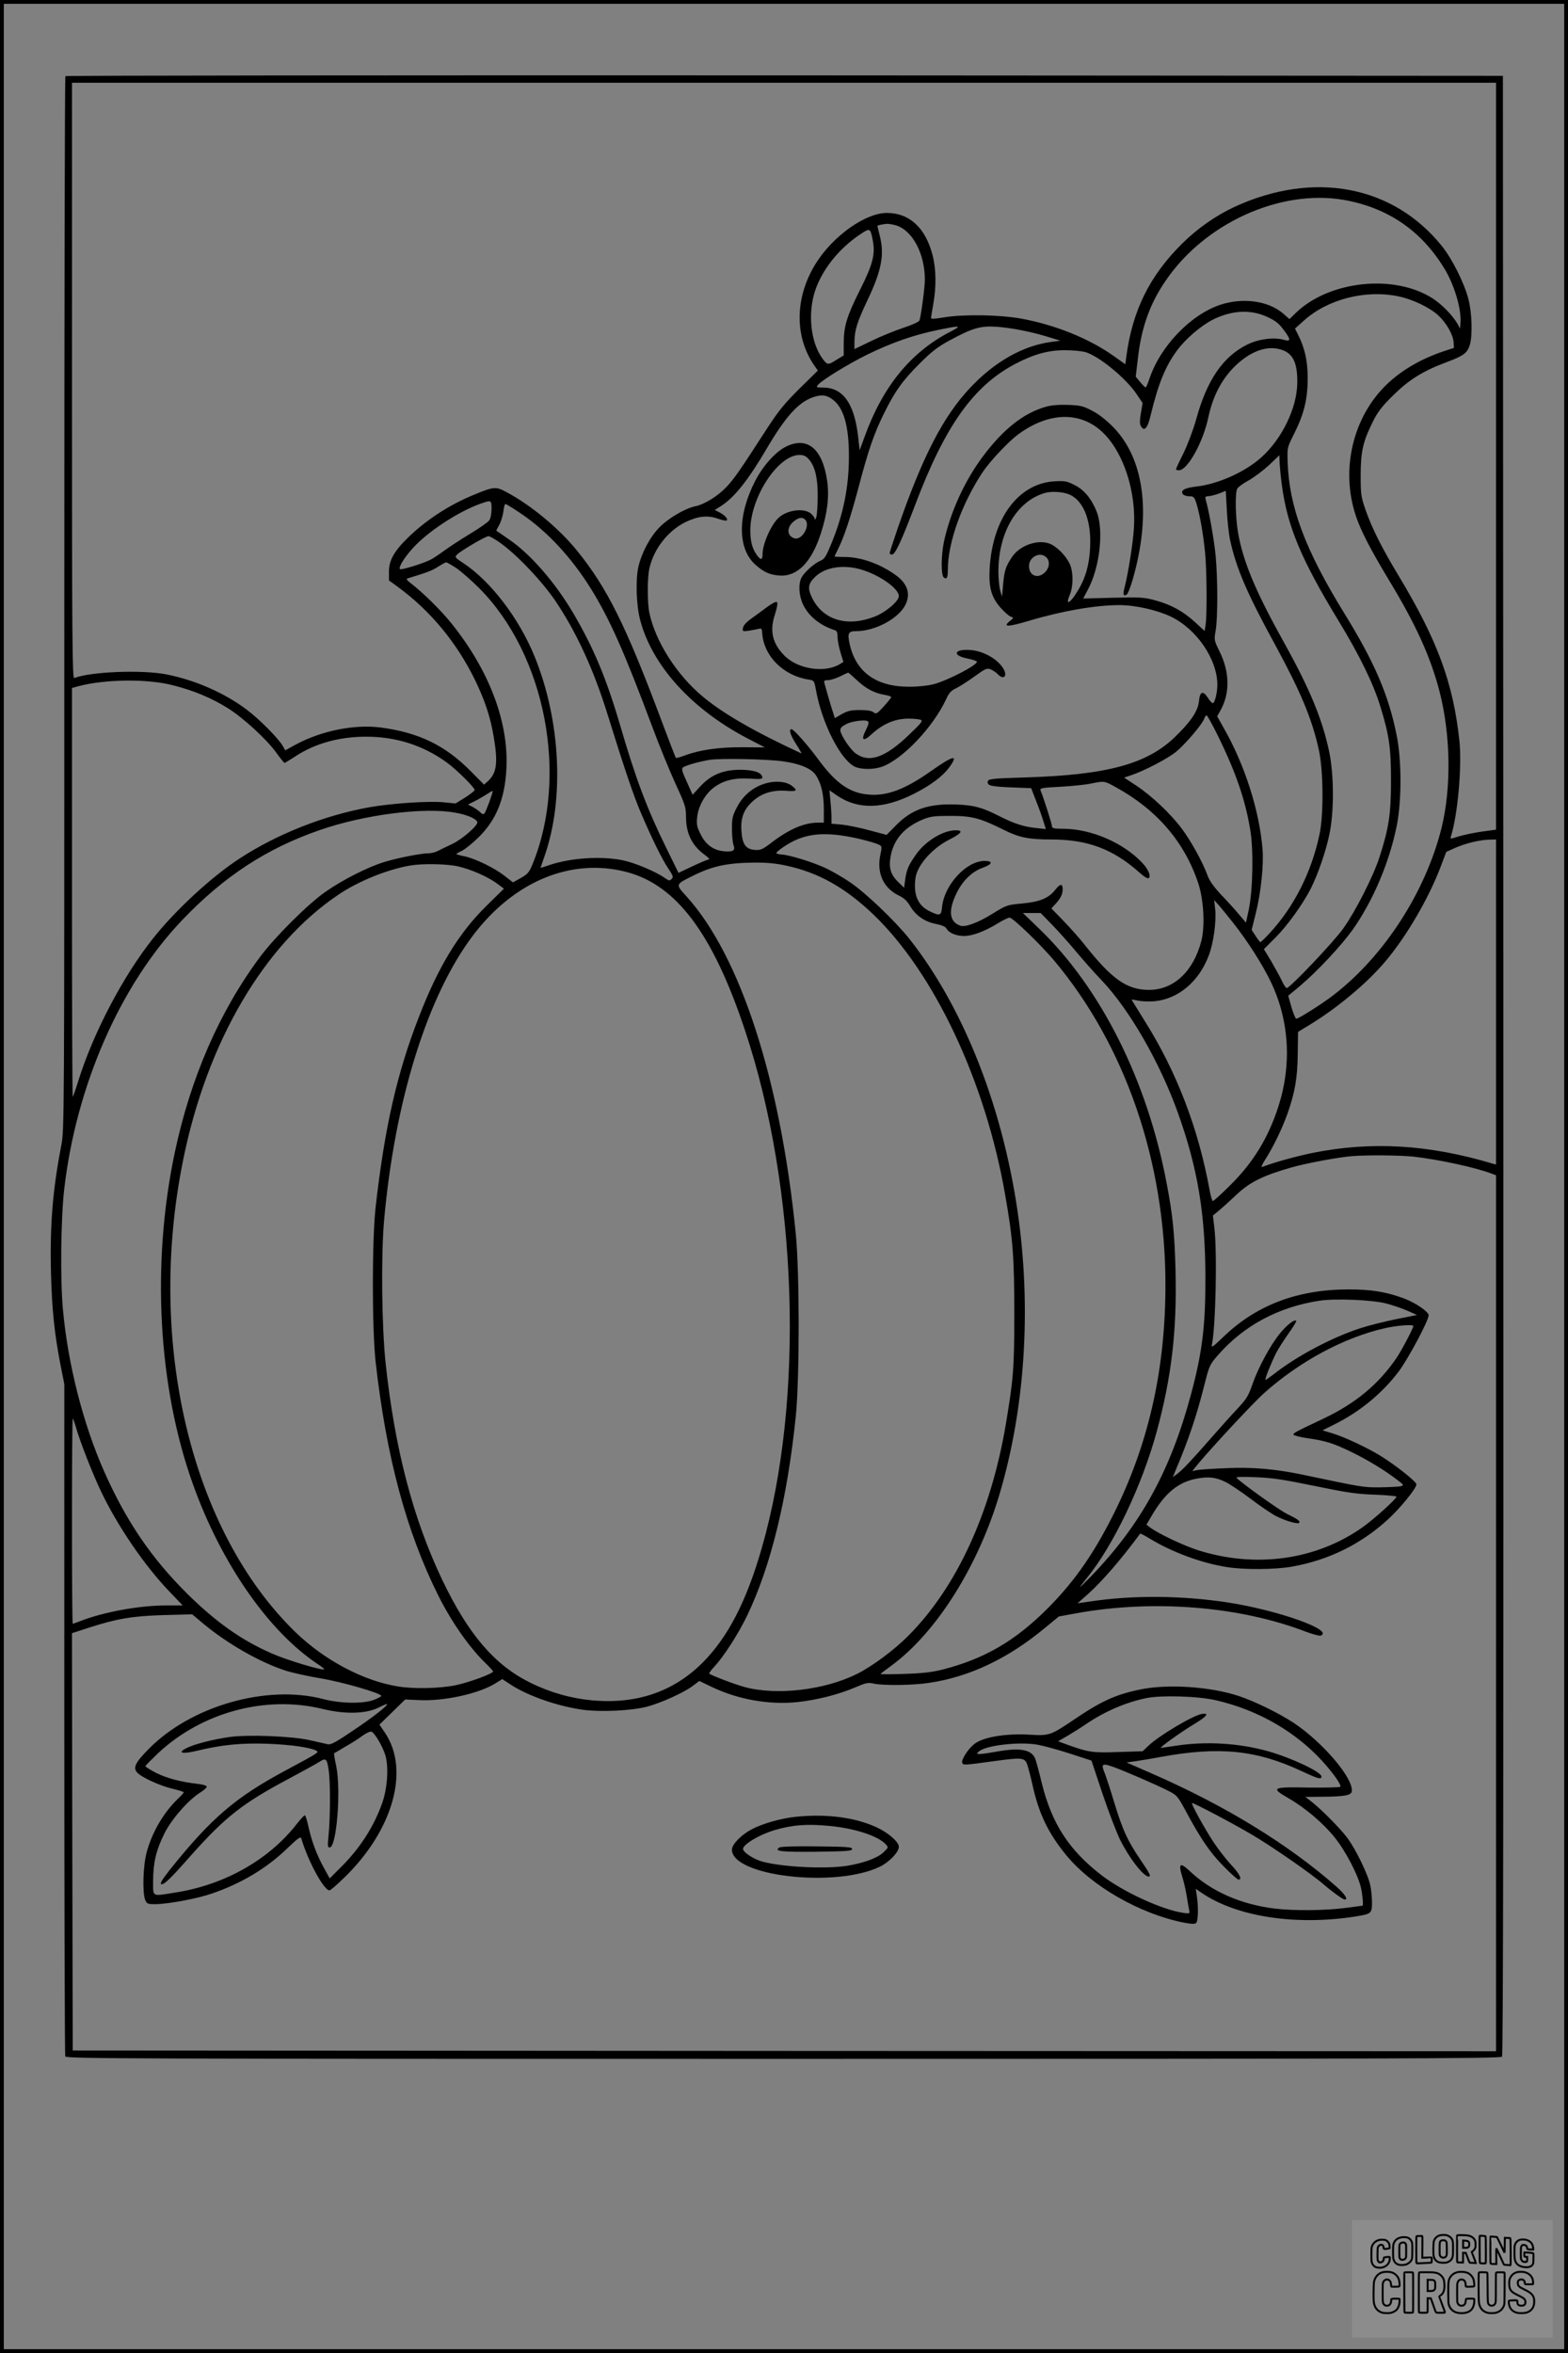 <?xml version="1.0" encoding="UTF-8"?>
<svg xmlns="http://www.w3.org/2000/svg" version="1.0" width="1024pt" height="1536pt" viewBox="0 0 1024 1536" preserveAspectRatio="xMidYMid meet">
  <rect x="0" y="0" width="1024" height="1536" fill="#808080" stroke="none"/>
  <g transform="translate(0.00 0.00) scale(1)">
    <g transform="translate(0,1536) scale(0.1,-0.1)" fill="#000000" stroke="none">
      <path d="M427 14863 c-4 -3 -7 -1552 -7 -3442 0 -3404 0 -3437 -20 -3540 -56 -288 -75 -522 -67 -831 6 -240 23 -398 62 -599 l25 -126 0 -2187 c0 -1202 3 -2193 6 -2202 6 -15 428 -16 4689 -16 3925 0 4684 2 4694 14 8 10 10 1705 9 6472 l-3 6459 -4691 3 c-2580 1 -4694 -1 -4697 -5z m9343 -2481 l0 -2438 -89 -12 c-50 -7 -117 -21 -151 -31 -61 -19 -61 -19 -54 1 44 141 72 453 55 620 -40 378 -143 658 -398 1081 -110 182 -174 311 -215 428 -30 87 -32 103 -32 224 0 153 14 220 76 345 33 68 58 102 132 175 105 105 198 163 351 220 113 42 137 60 154 114 18 61 14 208 -9 297 -26 103 -105 262 -173 347 -319 397 -838 495 -1356 256 -122 -57 -239 -139 -339 -237 -215 -213 -327 -439 -367 -744 l-6 -46 -73 52 c-162 116 -388 207 -612 247 -143 25 -375 28 -501 7 -57 -10 -83 -11 -83 -4 0 6 7 47 15 91 20 114 19 227 -5 320 -46 178 -151 275 -299 275 -141 -1 -352 -151 -464 -331 -138 -222 -140 -481 -5 -671 l19 -27 -120 -118 c-96 -95 -136 -144 -207 -253 -187 -289 -217 -332 -269 -388 -56 -60 -143 -114 -205 -127 -66 -14 -172 -76 -230 -134 -63 -62 -119 -167 -141 -261 -19 -83 -14 -250 11 -345 77 -298 337 -586 705 -777 l110 -57 -145 1 c-156 1 -278 -17 -377 -53 -30 -12 -57 -19 -59 -16 -3 2 -47 117 -98 253 -229 611 -351 856 -545 1096 -119 148 -303 300 -464 386 -69 37 -82 36 -215 -19 -160 -66 -312 -165 -431 -282 -88 -86 -121 -146 -121 -219 l0 -57 58 -42 c214 -157 387 -366 507 -614 62 -129 97 -234 119 -364 29 -170 20 -236 -37 -290 l-26 -23 -88 89 c-167 168 -338 251 -587 284 -171 22 -385 -21 -552 -110 l-71 -39 -18 31 c-29 49 -153 174 -232 233 -145 110 -337 194 -523 231 -160 32 -495 19 -605 -23 -13 -5 -15 217 -15 1940 l0 1946 4650 0 4650 0 0 -2438z m-994 1673 c285 -50 505 -199 656 -447 65 -105 112 -264 106 -352 l-3 -41 -16 30 c-30 53 -102 128 -163 167 -250 161 -675 116 -893 -94 l-42 -41 -42 37 c-97 82 -260 105 -408 57 -197 -65 -397 -275 -466 -488 -10 -29 -20 -53 -24 -52 -3 0 -19 16 -35 35 l-29 35 13 110 c22 205 77 362 180 513 255 378 749 603 1166 531z m-2925 -166 c108 -33 188 -183 189 -354 0 -47 -24 -232 -35 -266 -3 -10 -43 -28 -103 -48 -54 -18 -149 -56 -210 -86 l-112 -54 0 47 c1 76 17 129 85 272 93 195 112 299 80 423 -8 32 -15 60 -15 62 0 4 35 12 64 14 10 0 36 -4 57 -10z m-151 -100 c17 -89 0 -156 -85 -324 -85 -170 -105 -235 -105 -347 l0 -78 -41 -25 c-63 -40 -65 -40 -99 6 -77 107 -96 295 -46 444 48 139 155 273 296 367 62 41 64 40 80 -43z m3435 -364 c91 -19 203 -73 258 -124 52 -48 97 -126 100 -176 l2 -36 -73 -24 c-143 -49 -266 -120 -361 -210 -226 -213 -309 -562 -205 -867 33 -97 95 -216 213 -412 177 -292 272 -500 332 -730 73 -283 78 -628 13 -891 -104 -417 -375 -837 -706 -1091 -72 -56 -227 -154 -242 -154 -6 0 -20 34 -32 75 l-21 75 77 64 c113 96 266 259 343 366 133 188 241 441 289 682 32 162 32 424 -1 588 -52 261 -144 476 -341 795 -257 417 -362 697 -371 992 -3 91 -3 91 44 185 63 126 87 223 87 359 0 112 -19 198 -63 284 l-20 40 57 51 c155 141 404 205 621 159z m-865 -131 c63 -29 82 -44 121 -98 40 -55 38 -67 -8 -54 -64 18 -165 5 -237 -31 -159 -78 -265 -233 -335 -491 -18 -64 -54 -160 -81 -216 -28 -55 -50 -104 -50 -107 0 -4 8 -7 19 -7 56 0 158 183 192 345 32 150 96 267 197 356 92 80 187 112 271 89 83 -22 115 -84 113 -220 -2 -163 -99 -363 -233 -484 -107 -97 -284 -176 -426 -192 -66 -8 -93 -19 -93 -38 0 -16 22 -26 55 -26 20 0 27 -8 40 -52 22 -74 43 -196 55 -317 11 -115 13 -393 4 -464 l-7 -46 -63 58 c-78 71 -154 113 -259 142 -73 20 -96 21 -276 17 l-195 -5 32 61 c77 145 103 386 56 506 -35 87 -83 144 -147 175 -49 25 -64 27 -130 23 -235 -15 -403 -241 -422 -569 -7 -124 11 -189 74 -259 24 -27 53 -52 65 -56 20 -6 19 -7 -8 -29 -49 -40 -10 -38 131 4 211 63 431 101 585 101 105 0 245 -32 336 -75 169 -81 304 -279 304 -445 0 -53 -17 -120 -30 -120 -6 0 -20 16 -32 35 -32 49 -52 42 -58 -22 -7 -66 -54 -135 -160 -237 -183 -175 -445 -245 -975 -261 -224 -7 -245 -9 -245 -30 0 -24 21 -29 154 -35 l130 -5 33 -85 c19 -47 40 -107 48 -134 l15 -48 -66 7 c-78 8 -143 29 -239 78 -111 56 -161 70 -273 75 -186 8 -295 -29 -400 -135 l-62 -63 -113 30 c-61 17 -142 33 -179 37 l-68 6 0 41 c0 23 -3 72 -7 109 l-6 68 52 -36 c136 -91 300 -87 497 12 108 54 192 116 234 175 62 85 27 78 -115 -22 -172 -122 -290 -167 -411 -157 -125 10 -215 73 -331 231 -70 95 -160 196 -174 196 -20 0 -7 -40 31 -99 23 -35 37 -61 33 -59 -312 145 -512 261 -645 372 -169 141 -307 358 -347 544 -14 66 -14 232 0 292 29 128 121 245 236 302 81 39 145 46 212 22 28 -10 54 -15 57 -11 10 9 -14 36 -49 53 l-29 15 44 28 c86 56 176 169 300 381 119 201 201 292 295 326 55 19 86 17 124 -9 78 -52 114 -176 113 -382 -1 -199 -37 -375 -116 -567 -34 -82 -44 -98 -71 -109 -40 -17 -104 -74 -123 -110 -21 -42 -17 -116 10 -174 36 -77 111 -138 209 -169 12 -4 17 -16 17 -45 0 -21 9 -67 19 -100 l19 -62 -21 -13 c-99 -62 -277 -35 -365 55 -78 79 -97 161 -61 269 14 43 19 74 13 79 -5 6 -31 -7 -65 -32 -31 -23 -78 -58 -105 -77 -31 -22 -50 -44 -52 -59 -4 -23 -2 -24 40 -18 23 4 52 9 63 12 18 5 21 1 23 -30 10 -147 137 -275 301 -301 38 -6 38 -6 50 -70 40 -221 164 -461 258 -501 43 -17 120 -17 173 2 133 47 334 258 419 441 18 40 32 56 65 71 22 11 77 46 120 77 73 53 81 56 107 46 15 -7 35 -20 45 -31 35 -38 64 -17 40 30 -34 65 -131 122 -221 128 -106 7 -119 -36 -16 -56 34 -7 61 -16 61 -21 0 -23 -189 -121 -281 -146 -38 -10 -102 -17 -159 -17 -216 -1 -350 94 -391 278 -16 72 -9 85 43 85 125 0 279 84 322 174 34 72 12 137 -66 193 -103 73 -223 116 -330 117 -38 0 -68 2 -68 3 0 2 11 25 24 51 38 75 81 205 135 409 62 234 98 340 161 468 73 149 123 219 234 330 80 80 120 111 196 152 151 82 204 97 308 90 98 -7 230 -33 342 -68 l75 -23 -60 -8 c-185 -25 -369 -129 -529 -299 -178 -189 -313 -453 -475 -922 -28 -82 -51 -153 -51 -158 0 -5 7 -9 15 -9 21 0 61 86 150 320 197 522 383 783 660 927 120 62 213 87 320 87 50 0 109 -6 132 -12 90 -26 268 -172 338 -278 l37 -55 -11 -65 c-8 -46 -9 -70 -1 -84 22 -41 44 -18 65 71 49 203 95 317 171 420 55 76 157 163 236 203 121 60 241 67 348 20z m-2063 -99 c-259 -133 -443 -359 -561 -687 l-32 -87 -11 98 c-26 210 -99 311 -228 311 -43 0 -46 2 -34 17 27 32 196 136 324 199 158 77 301 127 455 159 155 32 166 31 87 -10z m2164 -1000 c36 -270 125 -484 369 -885 140 -230 228 -411 274 -560 59 -192 70 -271 70 -490 0 -213 -14 -306 -75 -495 -40 -124 -155 -351 -236 -465 -63 -89 -349 -390 -370 -390 -5 0 -20 21 -32 48 -12 26 -44 83 -69 127 l-48 79 76 76 c77 77 179 219 230 319 47 94 98 241 121 351 32 148 31 390 0 540 -45 215 -127 413 -298 720 -183 329 -265 524 -298 714 -17 100 -20 258 -5 286 5 10 39 35 76 55 36 20 96 66 133 100 l66 63 2 -56 c2 -32 8 -93 14 -137z m-337 -364 c40 -182 110 -345 296 -685 165 -304 237 -476 282 -677 31 -138 33 -426 5 -557 -53 -248 -167 -472 -324 -642 -30 -33 -58 -60 -62 -60 -3 0 -17 18 -31 40 l-26 40 27 108 c33 131 53 318 44 420 -21 252 -116 550 -254 791 l-42 75 25 45 c59 110 56 247 -10 379 -35 72 -36 75 -25 136 14 79 14 336 0 486 -9 100 -44 298 -65 368 -5 18 -2 22 17 23 13 0 44 8 69 17 l45 18 7 -126 c3 -69 13 -158 22 -199z m-1048 300 c84 -38 134 -152 134 -305 0 -114 -20 -206 -59 -282 -53 -104 -113 -159 -75 -68 25 58 24 159 -3 209 -24 46 -65 90 -108 116 -73 46 -207 8 -264 -74 -43 -64 -52 -91 -60 -182 l-7 -80 -12 40 c-6 22 -12 77 -12 122 0 255 118 458 300 514 46 14 124 9 166 -10z m-3776 -94 c0 -31 -6 -61 -15 -74 -9 -12 -64 -51 -124 -87 -60 -36 -136 -86 -169 -110 -33 -24 -73 -51 -89 -59 -45 -24 -194 -70 -201 -62 -13 13 41 95 106 160 102 102 284 218 417 266 74 26 75 26 75 -34z m190 -28 c170 -114 330 -285 459 -492 122 -197 215 -405 401 -902 45 -121 113 -287 151 -370 63 -137 69 -155 69 -216 0 -110 39 -189 123 -250 22 -16 34 -29 27 -29 -7 0 -55 -20 -106 -44 l-93 -44 -79 161 c-126 256 -200 452 -302 802 -90 307 -175 509 -305 730 -120 204 -282 390 -423 485 -42 30 -78 54 -80 55 -2 2 7 18 18 38 11 19 23 58 27 86 3 28 9 51 14 51 4 0 49 -27 99 -61z m-130 -195 c110 -79 277 -256 362 -384 134 -201 244 -440 333 -725 110 -354 175 -547 220 -650 73 -171 139 -305 179 -364 32 -48 35 -56 22 -69 -12 -13 -18 -12 -45 7 -57 41 -196 99 -273 115 -142 29 -341 16 -480 -31 -32 -11 -58 -19 -58 -18 0 1 12 35 26 76 131 373 105 887 -65 1304 -102 250 -286 490 -465 609 -56 37 -58 39 -40 57 27 26 186 119 204 119 9 0 45 -21 80 -46z m3562 -91 c26 -23 23 -69 -7 -98 -46 -47 -105 -24 -105 40 0 59 71 96 112 58z m-3854 -70 c31 -21 100 -81 152 -133 432 -434 585 -1225 347 -1803 -20 -50 -31 -63 -75 -88 l-52 -29 -53 41 c-65 52 -192 114 -263 129 -30 6 -54 13 -54 15 0 2 17 12 38 22 20 10 69 49 108 88 115 113 171 251 181 445 16 306 -111 642 -359 951 -69 86 -190 205 -272 267 -19 15 -24 23 -15 26 125 38 161 51 199 76 25 16 49 29 53 29 5 1 34 -16 65 -36z m2653 -13 c117 -36 239 -123 239 -171 0 -33 -83 -104 -155 -133 -178 -71 -336 -26 -409 116 -34 68 -30 97 19 144 68 64 188 81 306 44z m-34 -721 c57 -54 114 -84 181 -95 23 -4 42 -10 42 -15 0 -4 -22 -31 -49 -61 -44 -48 -50 -51 -66 -38 -12 10 -41 15 -89 15 -58 0 -79 -5 -118 -26 l-46 -27 -26 82 c-13 44 -27 91 -30 104 -3 12 -9 31 -12 42 -4 17 -1 20 23 20 15 0 51 11 78 24 28 14 52 25 54 25 2 1 28 -22 58 -50z m-4465 -33 c134 -34 250 -83 353 -147 102 -63 258 -206 322 -296 25 -35 48 -63 51 -63 4 0 34 19 67 40 128 86 289 131 466 131 195 0 370 -56 522 -165 63 -44 187 -167 187 -183 0 -5 -28 -27 -62 -49 l-63 -39 -80 8 c-98 9 -338 -7 -485 -33 -293 -53 -600 -174 -845 -334 -184 -120 -417 -335 -565 -521 -198 -249 -393 -622 -490 -935 -17 -55 -33 -100 -35 -100 -3 0 -5 601 -5 1335 l0 1334 40 11 c175 47 455 50 622 6z m6826 -338 c113 -231 175 -411 207 -606 22 -130 17 -394 -10 -521 l-18 -84 -46 54 c-25 30 -77 88 -117 129 -48 52 -76 91 -88 125 -30 84 -110 229 -170 308 -72 96 -196 213 -296 279 l-79 52 42 14 c86 28 244 110 298 155 60 49 173 182 184 217 3 11 10 20 15 20 4 0 40 -64 78 -142z m-1945 113 c16 -6 4 -21 -77 -98 -157 -151 -262 -186 -351 -119 -19 15 -50 54 -70 87 -39 67 -37 77 15 104 34 17 121 29 137 17 9 -6 6 -20 -12 -57 -35 -68 -18 -80 38 -27 75 68 152 101 242 101 33 0 68 -4 78 -8z m-898 -271 c111 -16 184 -47 212 -89 36 -53 53 -126 53 -223 l0 -88 -37 0 c-90 0 -188 -42 -300 -127 -64 -49 -76 -54 -114 -51 -58 4 -82 37 -87 124 -6 84 15 140 72 192 58 53 129 76 218 70 73 -6 81 1 37 34 -36 27 -107 33 -170 14 -80 -23 -147 -79 -186 -155 -29 -55 -33 -72 -33 -141 0 -43 5 -91 10 -106 14 -36 -1 -46 -62 -41 -68 6 -120 43 -153 112 -24 47 -27 64 -22 111 7 70 51 149 106 191 62 48 137 67 239 60 73 -4 83 -3 80 11 -6 31 -58 47 -148 47 -111 -1 -189 -34 -259 -111 l-48 -52 -38 85 c-32 70 -36 86 -24 94 21 14 108 38 174 49 74 11 372 5 480 -10z m2174 -170 c266 -146 447 -357 536 -625 36 -107 45 -279 21 -375 -51 -200 -180 -322 -343 -322 -144 1 -241 69 -420 295 -31 40 -93 109 -137 155 l-80 82 26 28 c33 35 48 65 48 96 0 40 -16 39 -49 -3 -44 -55 -100 -78 -217 -89 -97 -9 -101 -10 -193 -67 -93 -58 -177 -89 -209 -78 -72 25 -81 96 -27 209 41 85 103 146 177 171 60 22 64 43 8 43 -120 0 -264 -157 -278 -302 -5 -56 -14 -59 -80 -27 -66 32 -97 86 -97 168 1 49 7 77 24 110 39 75 118 149 204 192 78 40 90 59 38 59 -81 0 -195 -69 -256 -154 -52 -73 -65 -103 -74 -171 l-7 -50 -41 40 c-49 49 -61 95 -45 174 23 108 92 184 212 233 47 19 73 22 180 22 137 0 192 -15 343 -90 101 -51 163 -64 312 -64 237 0 403 -62 574 -214 36 -32 57 -44 64 -37 14 14 -5 58 -43 98 -124 132 -333 222 -517 223 -61 0 -73 3 -73 16 0 14 -53 182 -75 235 -5 14 11 17 127 23 73 4 162 13 198 20 93 19 90 20 169 -24z m-4093 -94 c-34 -90 -35 -91 -60 -68 -11 11 -34 26 -50 35 l-30 15 50 25 c27 14 62 35 79 46 16 11 31 19 32 17 2 -2 -8 -34 -21 -70z m-223 -71 c76 -13 137 -39 144 -61 7 -21 -101 -115 -167 -145 -36 -17 -78 -37 -93 -45 -16 -8 -41 -14 -57 -14 -48 0 -202 -30 -287 -56 -108 -32 -277 -118 -388 -196 -114 -79 -328 -293 -424 -421 -267 -357 -457 -794 -560 -1282 -153 -727 -109 -1528 119 -2164 185 -518 497 -965 818 -1176 23 -15 41 -30 39 -32 -10 -10 -247 61 -341 103 -199 87 -363 203 -552 389 -235 233 -400 475 -544 800 -137 309 -236 697 -269 1055 -18 194 -14 591 8 785 78 678 366 1335 771 1759 272 285 552 468 897 587 289 101 681 151 886 114z m2593 -161 c80 -16 163 -40 182 -52 10 -7 11 -19 3 -53 -29 -125 16 -227 123 -277 31 -15 51 -35 70 -67 36 -61 94 -102 167 -116 40 -8 63 -18 70 -30 15 -29 63 -49 116 -49 55 1 132 29 220 83 33 20 67 37 76 37 21 0 202 -175 291 -280 466 -556 726 -1313 727 -2115 0 -538 -103 -1010 -317 -1455 -137 -282 -268 -474 -449 -656 -213 -214 -411 -330 -683 -401 -76 -19 -131 -26 -257 -30 -88 -3 -158 -3 -155 0 3 3 34 27 70 53 298 218 574 659 713 1139 158 543 200 1165 121 1765 -94 715 -355 1386 -715 1841 -94 118 -290 305 -391 372 -46 31 -117 72 -158 91 -82 38 -230 84 -285 88 -19 1 -35 5 -35 10 0 4 20 21 45 38 126 87 249 104 451 64z m4204 -1075 l0 -1061 -22 6 c-417 125 -793 147 -1176 70 -99 -20 -257 -63 -330 -92 -8 -2 2 20 21 49 52 81 111 204 145 299 49 141 65 231 67 389 l2 145 74 45 c180 109 378 274 497 416 140 166 285 416 363 624 l34 90 60 27 c69 30 161 52 223 53 l42 1 0 -1061z m-4634 890 c209 -45 383 -143 566 -317 399 -382 733 -1090 862 -1830 51 -288 60 -413 60 -777 0 -354 -6 -428 -55 -720 -98 -582 -323 -1069 -639 -1385 -91 -91 -229 -194 -329 -245 -214 -108 -530 -145 -741 -87 -68 19 -217 76 -228 87 -3 3 14 25 37 50 60 65 156 215 211 330 155 324 262 764 317 1300 25 245 25 936 0 1190 -100 1009 -363 1818 -716 2206 -70 77 -71 75 44 132 127 63 222 84 398 86 85 1 144 -5 213 -20z m-2143 -5 c83 -19 193 -67 255 -113 l43 -32 -114 -112 c-181 -178 -314 -396 -440 -722 -145 -371 -225 -725 -284 -1245 -24 -218 -24 -790 0 -1010 70 -621 200 -1106 409 -1525 84 -168 199 -334 302 -435 31 -30 56 -57 56 -61 0 -14 -157 -72 -245 -90 -101 -21 -273 -25 -375 -8 -226 36 -479 170 -669 353 -683 662 -977 1891 -735 3084 155 768 527 1404 1013 1731 129 88 322 166 470 191 82 14 239 11 314 -6z m1094 -35 c328 -83 568 -402 778 -1034 345 -1034 390 -2407 110 -3380 -101 -351 -222 -584 -389 -751 -189 -187 -427 -269 -715 -244 -142 13 -276 51 -407 115 -234 116 -405 315 -575 670 -192 402 -311 858 -371 1419 -25 240 -30 695 -10 926 70 787 284 1472 582 1865 266 351 638 506 997 414z m3967 -334 c93 -118 190 -269 247 -388 119 -251 136 -538 47 -812 -66 -204 -165 -365 -314 -512 -57 -57 -108 -103 -113 -103 -5 0 -14 30 -21 68 -73 403 -215 775 -426 1110 -46 74 -84 135 -84 137 0 1 19 -2 43 -7 23 -5 70 -7 105 -4 156 14 292 128 356 299 31 81 50 221 42 301 l-7 61 31 -35 c17 -19 59 -71 94 -115z m-1178 -17 c44 -46 113 -123 154 -173 41 -49 115 -133 165 -185 181 -190 381 -538 498 -866 129 -360 178 -657 179 -1069 1 -317 -20 -491 -93 -763 -133 -498 -327 -853 -651 -1189 -39 -40 -72 -73 -74 -73 -2 0 17 26 43 58 175 214 362 607 458 960 96 354 131 655 122 1042 -6 245 -18 368 -58 575 -126 669 -428 1273 -833 1663 l-106 102 58 0 58 0 80 -82z m2352 -1508 c164 -18 413 -72 515 -112 l27 -10 0 -2859 0 -2859 -4647 2 -4648 3 -3 1362 -2 1362 108 35 c186 60 287 77 492 83 l185 5 75 -63 c156 -129 363 -248 533 -304 43 -14 147 -37 230 -51 141 -23 397 -97 397 -115 0 -3 -21 -15 -47 -25 -69 -27 -220 -25 -333 5 -367 96 -860 -44 -1137 -324 -90 -91 -106 -124 -77 -156 28 -31 146 -85 228 -105 42 -10 76 -20 76 -24 0 -3 -18 -24 -41 -45 -91 -88 -165 -215 -200 -342 -25 -87 -30 -266 -11 -315 11 -26 16 -28 66 -28 80 0 269 35 366 68 195 66 363 167 498 298 62 60 85 77 89 65 45 -152 148 -341 185 -341 6 0 49 37 96 83 319 309 430 703 266 946 l-36 53 84 82 84 82 91 -4 c161 -8 387 41 496 108 l47 29 60 -39 c114 -73 306 -139 467 -161 121 -16 317 -6 418 20 93 25 242 92 301 137 l41 31 79 -38 c173 -83 375 -119 561 -100 129 14 268 49 378 96 70 30 85 33 120 25 60 -14 258 -12 365 5 263 39 516 160 755 359 l90 74 115 21 c502 91 1064 46 1497 -120 45 -17 89 -29 98 -26 90 35 -279 166 -610 217 -297 45 -617 48 -894 6 l-84 -12 71 63 c93 84 215 225 338 392 2 2 30 -13 63 -33 146 -89 342 -161 506 -186 113 -18 313 -16 421 3 243 43 456 149 633 313 78 72 181 199 181 224 0 18 -128 120 -235 187 -79 49 -233 122 -309 145 l-69 21 78 39 c167 83 313 204 420 346 62 83 195 332 195 366 0 23 -86 82 -161 110 -117 43 -212 59 -364 59 -334 -1 -602 -103 -818 -312 -63 -61 -77 -71 -73 -51 25 113 36 610 16 770 l-9 75 42 35 c23 19 76 67 117 106 85 79 173 122 357 174 100 28 304 66 393 73 102 8 307 6 398 -3z m-175 -959 c43 -11 106 -33 140 -48 l61 -27 -135 -27 c-74 -15 -179 -41 -234 -59 -186 -60 -418 -183 -566 -300 -29 -22 -53 -39 -55 -37 -5 5 40 116 71 177 13 25 48 80 79 124 31 43 54 81 51 84 -11 12 -61 -27 -106 -82 -62 -76 -141 -221 -179 -330 -27 -78 -39 -98 -98 -161 -37 -39 -114 -125 -171 -190 -133 -152 -189 -211 -224 -237 l-28 -20 16 38 c87 205 139 360 190 562 33 130 35 134 90 197 168 192 394 313 660 354 102 16 348 6 438 -18z m177 -147 c0 -14 -80 -166 -111 -210 -116 -170 -266 -294 -469 -391 -194 -92 -203 -97 -203 -108 1 -5 41 -16 89 -23 121 -17 172 -33 293 -92 106 -52 210 -115 294 -179 45 -34 47 -36 25 -43 -13 -3 -72 -6 -133 -7 -112 -1 -111 -1 -510 83 -179 37 -326 50 -499 42 -83 -3 -167 -9 -186 -12 l-34 -7 44 54 c97 115 354 391 423 453 232 208 523 365 792 426 79 18 185 26 185 14z m-8734 -661 c26 -92 107 -299 161 -413 109 -230 287 -491 452 -662 l84 -88 -108 0 c-174 0 -409 -43 -557 -101 -27 -10 -51 -19 -53 -19 -3 0 -5 302 -5 670 0 369 2 670 5 670 2 0 12 -26 21 -57z m7507 -357 c29 -14 103 -64 166 -111 63 -48 137 -98 165 -112 60 -31 144 -55 151 -43 7 11 -10 23 -83 59 -51 26 -287 194 -327 234 -7 6 37 8 125 4 110 -4 181 -15 385 -57 208 -43 274 -53 393 -57 78 -3 142 -9 142 -13 0 -14 -149 -149 -222 -200 -303 -214 -698 -269 -1076 -149 -94 30 -262 110 -311 148 l-24 18 37 63 c87 147 174 218 298 239 73 13 120 7 181 -23z m-5895 -1482 c144 -35 280 -32 362 8 30 15 55 26 57 24 8 -8 -90 -85 -217 -170 -115 -78 -149 -97 -170 -92 -14 3 -68 15 -120 27 -120 26 -400 37 -522 20 -110 -16 -232 -47 -281 -73 -62 -31 -27 -40 68 -17 167 40 290 52 465 46 151 -6 278 -24 317 -46 18 -10 11 -14 -207 -131 -322 -173 -480 -308 -748 -642 -56 -71 -72 -98 -56 -98 19 0 59 38 192 189 222 249 336 339 633 497 90 48 181 98 203 112 46 29 51 24 63 -58 11 -73 10 -315 -1 -417 -7 -72 -7 -83 7 -83 45 0 75 371 43 530 -10 45 -16 83 -14 85 2 1 35 20 73 43 39 22 90 54 113 72 24 17 50 29 58 26 22 -9 73 -96 91 -155 22 -77 13 -213 -20 -308 -56 -159 -147 -300 -275 -426 l-69 -69 -35 64 c-48 85 -82 177 -103 271 -9 42 -20 77 -24 77 -5 0 -27 -24 -51 -54 -182 -236 -476 -402 -800 -451 -152 -24 -140 -30 -140 78 0 117 20 200 72 305 45 93 156 220 233 269 25 15 45 33 45 40 0 7 -24 14 -57 18 -110 12 -204 37 -274 72 -38 20 -69 39 -69 44 0 4 38 42 84 86 287 267 703 378 1074 287z"></path>
      <path d="M6831 12705 c-145 -41 -277 -144 -411 -323 -120 -159 -215 -368 -256 -561 -18 -87 -19 -215 -1 -230 20 -16 27 -3 27 51 0 175 91 430 226 634 47 71 170 202 234 249 203 149 413 151 558 6 133 -133 213 -386 197 -621 -7 -103 -37 -291 -59 -377 -14 -52 -11 -68 11 -55 15 9 47 111 72 225 81 376 23 686 -163 873 -45 45 -95 84 -136 104 -57 30 -76 34 -155 37 -58 2 -109 -2 -144 -12z"></path>
      <path d="M5132 12444 c-68 -34 -150 -126 -200 -223 -117 -227 -116 -445 3 -549 52 -46 91 -64 154 -69 117 -9 211 86 272 276 43 134 55 238 41 341 -30 211 -130 294 -270 224z m152 -84 c39 -47 57 -121 56 -240 0 -58 -4 -118 -9 -135 -5 -16 -10 -22 -10 -13 -1 9 -13 26 -27 37 -46 36 -152 22 -207 -27 -50 -44 -107 -172 -107 -239 0 -40 -12 -42 -38 -5 -30 42 -42 89 -42 160 0 215 181 492 321 492 29 0 43 -7 63 -30z m-26 -392 c37 -37 -21 -138 -70 -122 -49 15 -52 70 -7 108 33 28 58 33 77 14z"></path>
      <path d="M7440 4330 c-158 -33 -253 -77 -436 -202 -143 -96 -153 -99 -276 -92 -161 10 -313 -16 -368 -63 -42 -35 -83 -101 -76 -120 7 -17 5 -17 211 11 166 23 192 22 209 -11 7 -16 25 -81 39 -145 41 -187 103 -315 219 -457 168 -205 483 -385 771 -442 50 -9 70 -10 79 -1 13 13 15 105 4 175 l-7 47 38 -26 c229 -157 619 -216 1008 -154 100 16 105 20 105 90 0 32 -5 83 -11 112 -14 70 -96 239 -152 313 -46 61 -173 189 -237 238 l-35 27 105 1 c149 1 194 9 198 35 12 84 -187 319 -379 447 -95 63 -257 142 -360 176 -189 62 -469 80 -649 41z m500 -69 c254 -58 486 -185 660 -360 86 -87 162 -189 153 -205 -3 -4 -96 -6 -207 -5 -238 5 -250 -1 -134 -68 109 -62 229 -164 303 -256 74 -91 157 -252 174 -335 10 -48 15 -112 9 -112 -2 0 -52 -7 -113 -15 -131 -17 -335 -19 -460 -4 -221 27 -414 112 -553 243 -65 61 -78 54 -52 -32 11 -34 24 -92 30 -129 6 -38 13 -79 16 -92 5 -23 3 -24 -38 -18 -139 20 -395 138 -536 247 -211 163 -323 336 -388 598 -18 75 -38 149 -44 163 -25 59 -100 72 -255 44 -44 -8 -91 -15 -105 -15 -22 0 -23 2 -9 15 41 41 262 67 384 46 39 -7 134 -33 212 -58 l141 -46 72 -216 c40 -119 92 -254 115 -301 61 -122 153 -240 187 -240 17 0 6 22 -59 117 -82 122 -111 186 -168 372 -24 81 -52 164 -60 185 -26 62 -19 68 55 42 75 -27 279 -115 361 -157 54 -27 60 -34 110 -126 99 -185 161 -276 249 -365 48 -49 92 -88 98 -88 26 0 9 36 -49 98 -34 37 -85 103 -114 147 -60 91 -150 255 -140 255 14 0 267 -133 390 -206 130 -76 391 -257 469 -325 52 -45 126 -99 138 -99 24 0 1 35 -54 84 -312 275 -724 528 -1202 737 l-169 74 59 8 c32 5 107 17 165 28 382 70 624 45 918 -92 109 -51 131 -57 131 -36 0 30 -198 123 -352 166 -187 52 -400 65 -592 36 -55 -8 -102 -15 -105 -15 -13 0 138 108 217 155 84 51 102 73 53 67 -55 -7 -283 -142 -352 -209 l-37 -35 -158 -5 c-168 -6 -193 -3 -337 49 l-57 21 62 36 c35 21 90 55 123 78 120 81 256 140 391 168 96 20 340 13 454 -14z"></path>
      <path d="M5195 3500 c-96 -10 -218 -45 -287 -82 -68 -36 -128 -98 -128 -132 0 -174 677 -252 967 -111 61 30 123 95 123 129 0 32 -67 91 -144 127 -143 66 -328 90 -531 69z m229 -60 c161 -16 312 -66 360 -119 19 -21 19 -21 -16 -54 -39 -37 -129 -69 -238 -87 -138 -21 -406 -9 -545 26 -56 14 -124 56 -132 81 -10 28 105 97 208 127 116 34 211 41 363 26z"></path>
      <path d="M5090 3300 c-39 -25 11 -30 241 -28 200 3 234 5 234 18 0 13 -33 15 -230 17 -133 2 -236 -1 -245 -7z"></path>
    </g>
  </g>
  <rect x="0.0" y="0.0" width="1024.0" height="1536.0" fill="none" stroke="black" stroke-width="5"></rect>
  <g transform="translate(882.93 1449.20) scale(0.128)" opacity="1.0">
    <rect x="0" y="0" width="1024.0" height="600.0" fill="white" fill-opacity="0.1"></rect>
    <g transform="translate(0,650) scale(0.1,-0.1)" stroke="none">
      <path fill="none" stroke="#000000" stroke-width="100" d="M4491 5720 c-164 -43 -269 -147 -319 -315 -19 -65 -29 -577 -13 -693 25 -190 116 -310 276 -367 63 -23 284 -32 370 -16 122 22 249 110 294 205 51 104 56 150 56 496 0 341 -4 385 -48 478 -46 100 -156 184 -282 217 -83 21 -241 19 -334 -5z m270 -273 c19 -12 43 -40 54 -62 18 -37 20 -64 23 -320 5 -339 -1 -384 -56 -436 -87 -82 -235 -56 -289 51 -22 43 -23 53 -23 335 0 314 7 370 52 412 34 32 66 42 139 42 53 1 73 -4 100 -22z"></path>
      <path fill="none" stroke="#000000" stroke-width="100" d="M5367 5723 c-4 -3 -7 -311 -7 -683 0 -618 1 -679 17 -691 12 -10 51 -14 152 -14 l136 0 3 248 2 248 67 -3 67 -3 34 -85 c18 -47 58 -152 89 -235 30 -82 63 -158 73 -168 14 -15 40 -19 165 -24 l148 -6 -5 34 c-4 19 -49 143 -102 276 -53 133 -96 246 -96 251 0 6 15 19 33 31 53 33 104 92 134 156 27 57 28 67 27 195 0 115 -4 144 -23 193 -31 80 -76 135 -148 183 -83 56 -166 82 -303 94 -129 11 -453 14 -463 3z m541 -300 c55 -27 77 -73 77 -163 0 -61 -4 -82 -23 -111 -34 -55 -73 -69 -191 -69 l-101 0 0 187 0 186 101 -6 c66 -4 114 -12 137 -24z"></path>
      <path fill="none" stroke="#000000" stroke-width="100" d="M6514 5685 c-4 -9 -5 -320 -2 -690 3 -511 7 -678 16 -687 19 -19 273 -30 291 -13 11 11 13 126 12 675 -1 364 -6 672 -11 685 -11 28 -27 31 -187 40 -99 6 -114 5 -119 -10z"></path>
      <path fill="none" stroke="#000000" stroke-width="100" d="M3355 5683 c-27 -3 -55 -9 -62 -15 -10 -8 -13 -150 -13 -683 0 -592 2 -674 15 -685 12 -10 52 -11 173 -6 362 15 578 29 590 38 8 7 12 46 12 129 0 108 -2 119 -20 129 -11 6 -24 9 -28 7 -4 -3 -103 -8 -221 -12 l-214 -7 5 545 c4 384 2 549 -5 556 -11 11 -120 12 -232 4z"></path>
      <path fill="none" stroke="#000000" stroke-width="100" d="M7067 5654 c-4 -4 -7 -310 -7 -680 0 -625 1 -673 18 -692 15 -18 31 -21 152 -24 l134 -3 -3 400 c-2 277 1 397 8 390 11 -11 153 -311 251 -530 96 -215 128 -281 142 -292 7 -6 82 -14 165 -17 l153 -7 11 28 c14 34 3 1333 -11 1347 -5 5 -70 11 -144 14 l-136 5 -1 -54 c-1 -30 -5 -200 -8 -379 l-6 -325 -73 150 c-40 83 -123 256 -184 385 -61 129 -117 242 -125 252 -11 12 -40 18 -121 22 -59 4 -130 9 -157 12 -28 3 -54 2 -58 -2z"></path>
      <path fill="none" stroke="#000000" stroke-width="100" d="M2507 5614 c-220 -49 -342 -159 -394 -357 -24 -91 -24 -641 0 -740 57 -233 232 -339 510 -310 56 6 127 21 158 33 76 29 187 114 226 174 64 95 67 114 71 505 2 232 -1 371 -8 404 -27 126 -116 235 -228 278 -74 29 -236 35 -335 13z m191 -281 c15 -11 36 -35 47 -54 19 -32 20 -52 20 -349 0 -309 0 -316 -23 -362 -31 -62 -75 -89 -155 -95 -53 -4 -67 -2 -97 19 -19 13 -44 41 -55 63 -19 37 -20 60 -20 350 0 337 2 351 60 405 54 51 169 63 223 23z"></path>
      <path fill="none" stroke="#000000" stroke-width="100" d="M8568 5491 c-133 -43 -219 -134 -262 -280 -13 -45 -16 -107 -16 -343 0 -320 9 -395 60 -506 73 -156 258 -255 506 -269 191 -11 324 47 376 165 19 42 22 70 26 288 4 209 3 242 -11 256 -19 18 -186 38 -347 41 l-105 2 -3 -95 c-1 -52 2 -102 7 -109 6 -10 33 -16 75 -19 l66 -4 0 -105 c0 -98 -1 -105 -26 -130 -23 -23 -31 -25 -99 -21 -64 3 -79 7 -112 34 -21 16 -49 52 -63 80 -25 49 -25 51 -25 324 0 303 6 348 56 402 28 29 32 30 99 26 105 -6 152 -50 167 -158 8 -53 9 -54 48 -62 22 -5 90 -10 150 -11 l110 -2 3 43 c4 52 -30 180 -66 245 -53 99 -179 183 -317 212 -96 20 -226 18 -297 -4z"></path>
      <path fill="none" stroke="#000000" stroke-width="100" d="M1390 5484 c-203 -45 -359 -207 -390 -404 -13 -83 -13 -616 0 -694 20 -123 100 -235 203 -281 98 -45 271 -51 387 -13 211 67 340 238 340 451 0 54 -3 69 -17 74 -24 9 -264 -15 -280 -28 -7 -7 -13 -31 -13 -60 0 -56 -13 -95 -43 -128 -31 -34 -95 -61 -144 -61 -35 0 -48 6 -77 35 -52 52 -58 99 -54 423 3 257 5 280 24 323 42 89 120 132 202 109 53 -14 72 -42 81 -120 11 -90 15 -92 150 -79 62 6 125 15 138 20 25 9 25 10 21 107 -3 82 -9 106 -33 155 -33 68 -97 130 -163 160 -60 27 -235 33 -332 11z"></path>
      <path fill="none" stroke="#000000" stroke-width="100" d="M1600 3845 c-239 -44 -424 -235 -476 -495 -22 -109 -33 -831 -15 -1000 31 -300 174 -492 425 -572 45 -15 100 -21 211 -25 181 -6 263 8 380 66 147 73 214 152 266 311 26 78 32 117 37 219 4 98 2 125 -9 132 -22 14 -393 11 -407 -3 -7 -7 -12 -39 -12 -73 0 -169 -84 -275 -217 -275 -68 0 -110 18 -150 64 -65 73 -68 99 -68 606 0 446 1 456 22 515 78 208 337 201 392 -11 6 -23 13 -75 16 -115 3 -41 10 -78 15 -83 10 -10 289 -10 357 0 63 9 67 18 60 147 -12 210 -62 331 -181 445 -86 82 -165 123 -280 146 -94 19 -261 20 -366 1z"></path>
      <path fill="none" stroke="#000000" stroke-width="100" d="M5376 3840 c-151 -39 -268 -118 -350 -237 -106 -157 -118 -245 -114 -863 4 -463 5 -477 27 -550 33 -106 72 -178 131 -243 123 -135 290 -197 526 -197 326 0 528 127 610 384 34 106 48 339 20 349 -29 12 -386 9 -400 -2 -7 -6 -16 -44 -20 -85 -17 -192 -81 -266 -226 -266 -93 1 -163 55 -197 152 -16 48 -18 92 -18 503 0 437 1 452 22 520 26 81 57 119 121 147 78 35 188 8 237 -56 30 -40 55 -133 55 -206 0 -92 6 -95 157 -92 70 1 161 5 201 8 87 8 88 9 78 158 -12 189 -62 314 -170 422 -76 76 -130 109 -241 144 -102 33 -337 38 -449 10z"></path>
      <path fill="none" stroke="#000000" stroke-width="100" d="M8441 3845 c-204 -45 -357 -196 -406 -402 -24 -99 -17 -331 13 -416 47 -137 141 -225 342 -323 334 -162 396 -203 438 -284 19 -37 23 -57 20 -116 -3 -59 -8 -77 -30 -107 -39 -50 -98 -70 -190 -65 -137 7 -187 57 -188 185 0 95 4 94 -223 86 -106 -3 -198 -10 -204 -16 -17 -13 -17 -107 1 -200 44 -226 196 -375 436 -423 103 -20 339 -15 435 10 199 53 340 189 391 377 21 78 28 222 15 311 -16 115 -56 191 -145 276 -85 81 -145 117 -386 235 -250 122 -298 173 -301 319 -3 109 52 167 164 175 115 8 183 -49 194 -164 3 -32 10 -64 16 -70 10 -14 340 -17 387 -4 24 7 25 9 22 92 -5 150 -54 269 -153 369 -69 70 -189 133 -297 155 -90 18 -265 18 -351 0z"></path>
      <path fill="none" stroke="#000000" stroke-width="100" d="M2710 3833 c-14 -2 -29 -9 -35 -14 -7 -7 -9 -354 -7 -1017 3 -910 5 -1008 20 -1019 20 -16 384 -18 413 -3 19 10 19 32 19 1019 0 923 -1 1010 -16 1022 -13 10 -61 14 -193 16 -97 1 -187 -1 -201 -4z"></path>
      <path fill="none" stroke="#000000" stroke-width="100" d="M3455 3833 c-47 -12 -45 32 -45 -1034 0 -987 0 -1009 19 -1019 12 -6 98 -10 210 -10 159 0 192 3 205 16 14 13 16 61 16 370 l0 355 81 -3 82 -3 88 -245 c49 -135 105 -292 124 -350 20 -58 45 -113 57 -122 18 -16 45 -18 229 -18 184 0 210 2 216 16 7 19 16 -7 -153 448 -74 197 -134 362 -134 366 0 4 23 22 50 40 162 104 228 273 217 560 -8 225 -46 336 -153 450 -104 110 -219 160 -413 179 -101 11 -657 13 -696 4z m721 -409 c64 -48 69 -61 72 -231 4 -176 -7 -223 -59 -267 -43 -36 -89 -46 -216 -46 l-113 0 0 286 0 286 144 -4 c127 -3 148 -5 172 -24z"></path>
      <path fill="none" stroke="#000000" stroke-width="100" d="M6510 3834 c-51 -11 -50 7 -50 -683 1 -672 7 -842 35 -951 45 -175 148 -311 289 -380 117 -58 200 -73 376 -68 124 4 156 9 225 32 108 37 176 79 246 153 61 66 117 169 140 258 9 37 13 248 16 831 4 727 3 782 -13 795 -13 11 -57 14 -204 14 -171 0 -190 -2 -209 -19 -21 -19 -21 -19 -21 -746 0 -782 0 -782 -52 -861 -64 -95 -228 -106 -302 -19 -61 73 -60 64 -66 877 -4 562 -8 745 -17 754 -13 13 -341 23 -393 13z"></path>
    </g>
  </g>
</svg>
